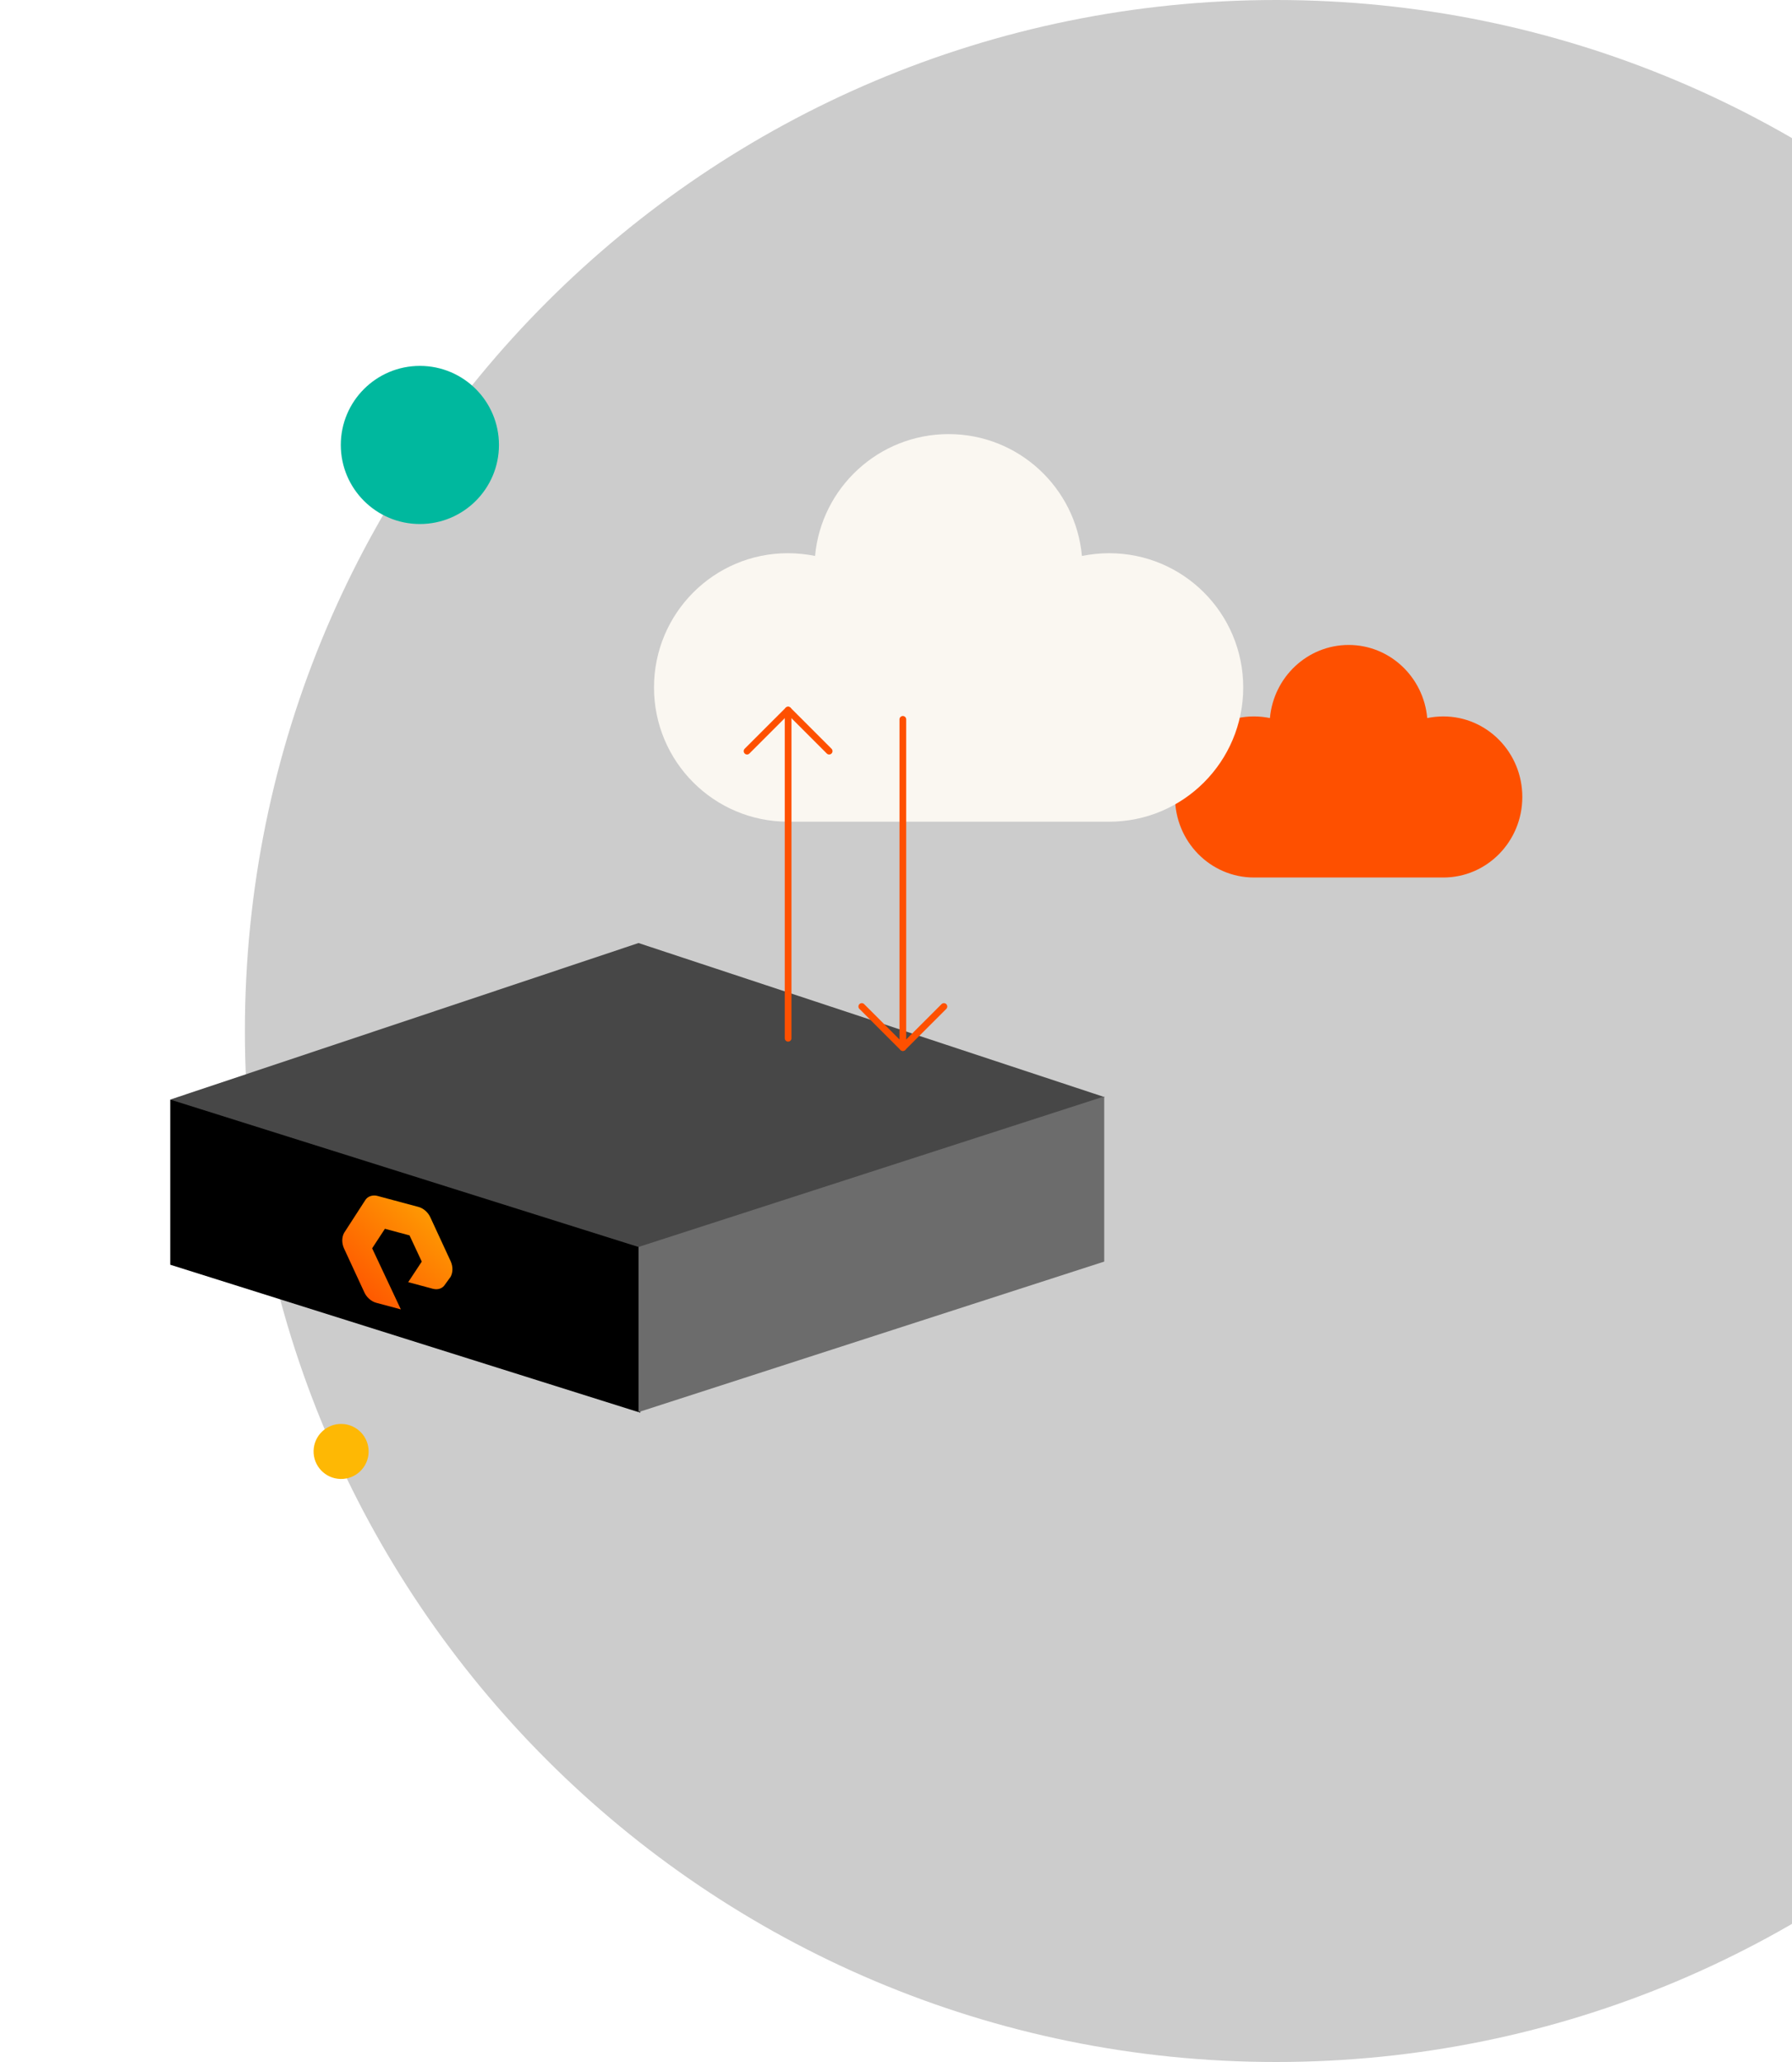 <svg width="800" height="920" viewBox="0 0 800 920" fill="none" xmlns="http://www.w3.org/2000/svg">
<g clip-path="url(#clip0)">
<path d="M569.685 920C823.933 920 1030.04 714.051 1030.04 460C1030.04 205.949 823.933 0 569.685 0C315.437 0 109.328 205.949 109.328 460C109.328 714.051 315.437 920 569.685 920Z" fill="black" fill-opacity="0.2"/>
<ellipse cx="187.447" cy="198.526" rx="35.303" ry="35.278" fill="#00B89E"/>
<ellipse rx="12.284" ry="12.275" transform="matrix(1 0.026 -0.026 1 152.278 647.593)" fill="#FEB804"/>
<path d="M644.33 319.645C641.853 319.645 639.505 319.91 637.158 320.375C635.528 302.108 620.466 287.76 602.078 287.76C583.691 287.76 568.563 302.108 566.933 320.375C564.651 319.91 562.239 319.645 559.761 319.645C540.33 319.645 524.551 335.72 524.551 355.582C524.551 375.444 540.33 391.519 559.826 391.519H644.33C663.826 391.519 679.606 375.444 679.606 355.582C679.606 335.72 663.826 319.645 644.33 319.645Z" fill="#FE5000"/>
<path d="M495.166 246.826C490.963 246.826 486.981 247.269 482.999 248.044C480.234 217.598 454.682 193.684 423.489 193.684C392.296 193.684 366.633 217.598 363.868 248.044C359.996 247.269 355.904 246.826 351.7 246.826C318.737 246.826 291.969 273.618 291.969 306.721C291.969 339.824 318.737 366.617 351.811 366.617H495.166C528.24 366.617 555.009 339.824 555.009 306.721C555.009 273.618 528.24 246.826 495.166 246.826Z" fill="#FAF7F1"/>
<g filter="url(#filter0_d)">
<path d="M466.052 522.686L492.952 457.446L285.052 388.752L76 458.597L274.292 566.052L466.052 522.686Z" fill="#474747"/>
<path d="M285.821 598.288L76 532.281V458.598L285.821 524.605V598.288Z" fill="black"/>
<path fill-rule="evenodd" clip-rule="evenodd" d="M178.947 552.207L167.959 549.263C165.692 548.656 163.614 546.796 162.591 544.475L153.543 524.93C152.52 522.609 152.55 520.012 153.622 518.066L163.06 503.475C164.13 501.715 166.412 501.023 168.505 501.584L186.817 506.491C189.084 507.098 191.162 508.958 192.185 511.279L201.233 530.823C202.256 533.145 202.226 535.742 201.154 537.688L198.666 541.115C197.596 542.875 195.489 543.613 193.222 543.006L182.234 540.062L188.287 530.89L182.823 519.191L171.836 516.247L166.138 524.956L178.947 552.207Z" fill="url(#paint0_linear)"/>
<path d="M492.954 530.878L285.055 598.037V524.354L492.954 457.195V530.878Z" fill="#6C6C6C"/>
</g>
<path fill-rule="evenodd" clip-rule="evenodd" d="M404.117 468.454C403.531 469.039 402.582 469.039 401.996 468.454L383.666 450.137C383.08 449.551 383.079 448.601 383.665 448.015C384.251 447.429 385.2 447.429 385.786 448.014L403.056 465.272L420.326 448.014C420.912 447.429 421.862 447.429 422.448 448.015C423.033 448.601 423.033 449.551 422.447 450.137L404.117 468.454Z" fill="#FE5000"/>
<path fill-rule="evenodd" clip-rule="evenodd" d="M403.055 468.893C402.226 468.893 401.555 468.222 401.555 467.393L401.555 320.964C401.555 320.135 402.226 319.464 403.055 319.464C403.883 319.464 404.555 320.135 404.555 320.964L404.555 467.393C404.555 468.222 403.883 468.893 403.055 468.893Z" fill="#FE5000"/>
<path fill-rule="evenodd" clip-rule="evenodd" d="M350.77 315.751C351.356 315.166 352.305 315.166 352.891 315.751L371.221 334.069C371.807 334.654 371.807 335.604 371.222 336.19C370.636 336.776 369.686 336.776 369.1 336.191L351.83 318.933L334.56 336.191C333.974 336.776 333.025 336.776 332.439 336.19C331.853 335.604 331.854 334.654 332.44 334.069L350.77 315.751Z" fill="#FE5000"/>
<path fill-rule="evenodd" clip-rule="evenodd" d="M351.832 315.312C352.66 315.312 353.332 315.983 353.332 316.812L353.332 463.241C353.332 464.07 352.66 464.741 351.832 464.741C351.004 464.741 350.332 464.07 350.332 463.241L350.332 316.812C350.332 315.983 351.004 315.312 351.832 315.312Z" fill="#FE5000"/>
</g>
<defs>
<filter id="filter0_d" x="-20" y="324.752" width="608.954" height="401.536" filterUnits="userSpaceOnUse" color-interpolation-filters="sRGB">
<feFlood flood-opacity="0" result="BackgroundImageFix"/>
<feColorMatrix in="SourceAlpha" type="matrix" values="0 0 0 0 0 0 0 0 0 0 0 0 0 0 0 0 0 0 127 0" result="hardAlpha"/>
<feOffset dy="32"/>
<feGaussianBlur stdDeviation="48"/>
<feColorMatrix type="matrix" values="0 0 0 0 0 0 0 0 0 0 0 0 0 0 0 0 0 0 0.3 0"/>
<feBlend mode="normal" in2="BackgroundImageFix" result="effect1_dropShadow"/>
<feBlend mode="normal" in="SourceGraphic" in2="effect1_dropShadow" result="shape"/>
</filter>
<linearGradient id="paint0_linear" x1="216.268" y1="501.401" x2="164.259" y2="556.253" gradientUnits="userSpaceOnUse">
<stop stop-color="#FEB804"/>
<stop offset="1" stop-color="#FE5000"/>
</linearGradient>
<clipPath id="clip0">
<rect width="800" height="920" fill="white"/>
</clipPath>
</defs>
</svg>
